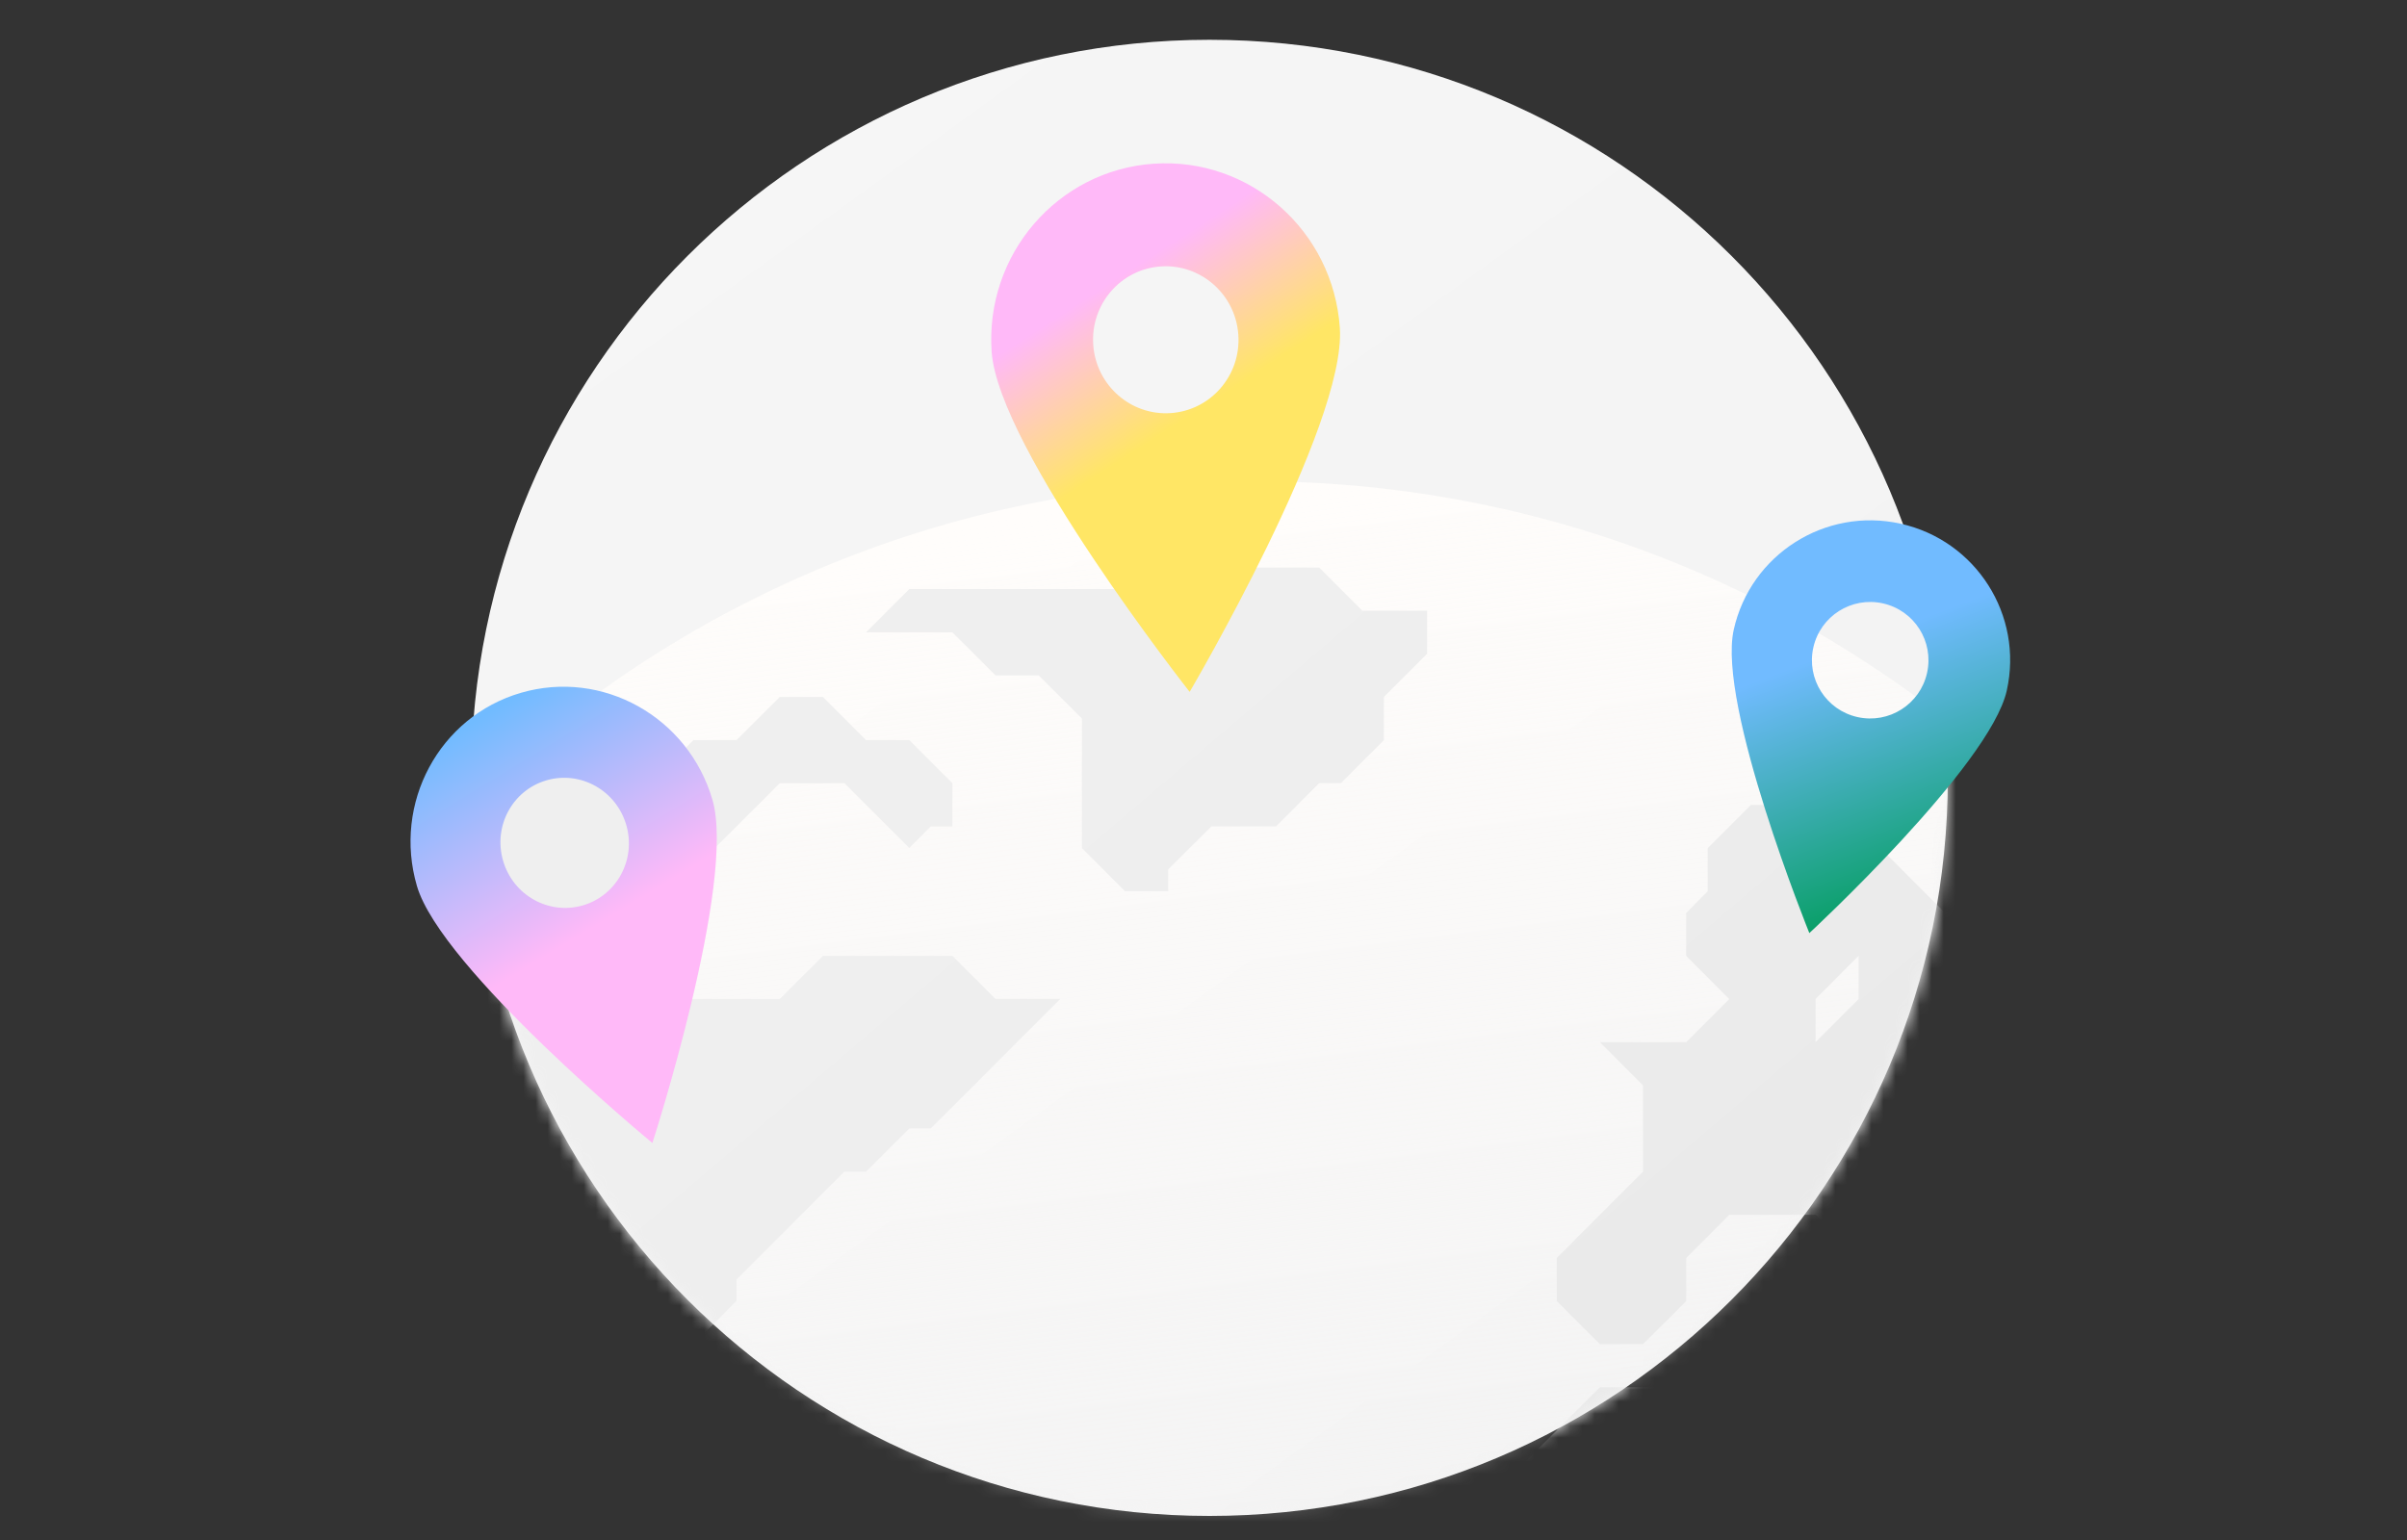 <svg width="200" height="128" viewBox="0 0 200 128" fill="none" xmlns="http://www.w3.org/2000/svg">
<rect x="0" y="0" width="200" height="128" fill="#333333" stroke="none"/>
<mask id="mask0_3741_41584" style="mask-type:alpha" maskUnits="userSpaceOnUse" x="0" y="0" width="200" height="128">
<rect width="200" height="128" fill="#D9D9D9"/>
</mask>
<g mask="url(#mask0_3741_41584)">
<path d="M161.847 64.653C161.847 98.534 134.376 126 100.5 126C66.624 126 39.153 98.534 39.153 64.653C39.153 30.773 66.619 3.307 100.5 3.307C134.381 3.307 161.847 30.773 161.847 64.653Z" fill="url(#paint0_linear_3741_41584)"/>
<mask id="mask1_3741_41584" style="mask-type:luminance" maskUnits="userSpaceOnUse" x="39" y="3" width="123" height="123">
<path d="M100.5 126C134.466 126 162 98.466 162 64.5C162 30.535 134.466 3 100.5 3C66.534 3 39 30.535 39 64.5C39 98.466 66.534 126 100.5 126Z" fill="white"/>
</mask>
<g mask="url(#mask1_3741_41584)">
<path d="M104.236 40C52.747 40 11 81.739 11 133.236C11 184.734 52.747 226.473 104.236 226.473C155.726 226.473 197.473 184.726 197.473 133.236C197.473 81.747 155.726 40 104.236 40Z" fill="url(#paint1_linear_3741_41584)"/>
<mask id="mask2_3741_41584" style="mask-type:luminance" maskUnits="userSpaceOnUse" x="11" y="40" width="187" height="187">
<path d="M197.473 133.236C197.473 184.726 155.726 226.473 104.236 226.473C52.747 226.473 11 184.726 11 133.236C11 81.747 52.747 40 104.236 40C155.726 40 197.473 81.739 197.473 133.236Z" fill="white"/>
</mask>
<g mask="url(#mask2_3741_41584)">
<path fill-rule="evenodd" clip-rule="evenodd" d="M113.195 50.761L109.613 47.172H106.024H102.442H98.86H95.27L93.475 48.959H89.894H86.304H82.722H79.133H75.551L71.961 52.556H75.551H79.133L82.722 56.138H86.304L89.894 59.719V63.309V66.899V70.481L93.475 74.07H97.065V72.268L100.655 68.686H102.442H106.024L109.613 65.096H111.408L114.99 61.514V57.932L118.579 54.343V50.761H114.99H113.195ZM36.104 129.647V133.236V136.818V140.408H32.515L28.933 136.818V133.236L25.343 129.647V126.065L21.761 122.483L18.172 118.886V115.304L21.761 111.714V93.79L18.172 90.208V86.618V81.242L21.761 77.652H25.343H27.138L30.728 74.07L34.309 70.481H36.104L39.686 66.899H41.481L45.071 63.309H48.652L52.242 66.899L54.037 65.096L57.618 61.514H61.2L64.79 57.932H68.38L71.961 61.514H75.551L79.133 65.096V68.686H77.338L75.551 70.481L73.756 68.686L70.167 65.096H68.38H64.79L61.2 68.686L57.618 72.268L54.037 75.865L50.447 79.447L54.037 83.029H64.79L68.38 79.447H79.133L82.722 83.029H84.51H88.099L84.51 86.618L80.928 90.208L77.338 93.79H75.551L71.961 97.379H70.167L66.585 100.961L62.995 104.551L61.2 106.338V108.133L57.618 111.714L54.037 115.304V118.886L50.447 122.483H45.071L41.481 126.065H39.686L36.104 129.647ZM43.276 143.998L39.686 140.408H36.104L39.686 143.998H43.276ZM89.894 165.504L86.305 161.922L82.723 158.333L79.133 154.751H75.552L71.962 151.169L68.38 147.579H64.79H61.201H57.619L54.037 151.169V154.751V158.333L50.448 161.922V165.504V169.101L54.037 172.683V176.265L57.619 179.855L61.201 183.437V197.787V201.369V208.54L64.79 212.122V215.72L68.38 212.122V208.54L71.962 204.951V201.369L75.552 197.787L79.133 194.198H80.928L84.51 190.616L88.1 187.026H89.894L93.476 183.437V179.855L97.066 176.265V172.683V169.101L93.476 165.504H89.894ZM190.302 79.447V97.379L190.286 97.395H197.458V126.081H190.286L186.704 129.663L183.115 133.252V136.834L179.533 140.416V147.587L175.943 151.177V154.759L172.362 158.341V169.102L168.772 172.683V176.273L165.19 179.855V183.437H163.403L159.813 187.019H158.026L154.445 190.608V185.232L150.863 181.642V174.47L152.65 172.676V165.504L149.068 161.922V151.161L145.486 147.572H140.109L136.52 151.161H129.348L125.759 147.572V143.99L122.177 140.4V129.639L125.759 126.057V122.476L129.348 118.886L132.938 115.304H140.109L143.691 111.722H147.281L150.863 115.304L154.445 118.886L156.239 117.099H166.993L168.78 115.304L165.198 111.722L161.608 108.141H158.026L154.445 104.559L150.863 100.969H143.691L140.109 104.559V108.141L136.52 111.722H132.938L129.348 108.141V104.559L132.938 100.969L136.52 97.387V90.216L132.938 86.626H140.109L143.691 83.037L140.109 79.455V75.873L141.897 74.078V70.489L145.478 66.907H149.06L150.855 68.694H154.445L158.026 72.276L161.608 75.865H165.198L168.78 79.447H190.302ZM150.855 83.029V86.618L154.437 83.029V79.447L150.855 83.029ZM161.608 100.961V104.551L165.198 108.133L168.78 104.551L165.198 100.961V97.379L161.608 100.961Z" fill="url(#paint2_linear_3741_41584)"/>
</g>
</g>
<path d="M157.927 43.529C151.667 42.133 145.454 46.08 144.058 52.34C142.663 58.6 150.34 77.555 150.34 77.555C150.34 77.555 165.348 63.666 166.745 57.399C168.143 51.132 164.194 44.926 157.927 43.529ZM154.343 59.601C151.73 59.019 150.089 56.434 150.671 53.822C151.254 51.209 153.838 49.568 156.45 50.15C159.063 50.733 160.705 53.317 160.122 55.929C159.54 58.542 156.955 60.184 154.343 59.601Z" fill="url(#paint3_linear_3741_41584)"/>
<path d="M43.276 57.587C36.492 59.569 32.632 66.76 34.643 73.643C36.654 80.525 54.208 95.001 54.208 95.001C54.208 95.001 61.209 73.359 59.196 66.469C57.182 59.578 50.053 55.607 43.276 57.587ZM48.438 75.251C45.609 76.078 42.643 74.423 41.804 71.55C40.964 68.678 42.573 65.686 45.401 64.86C48.229 64.033 51.196 65.688 52.035 68.561C52.875 71.433 51.258 74.427 48.438 75.251Z" fill="url(#paint4_linear_3741_41584)"/>
<path d="M95.869 13.607C87.883 14.15 81.848 21.145 82.396 29.223C82.945 37.3 98.85 57.506 98.85 57.506C98.85 57.506 111.878 35.343 111.329 27.258C110.78 19.173 103.855 13.065 95.869 13.607ZM97.277 34.335C93.949 34.561 91.066 32.015 90.837 28.649C90.609 25.284 93.122 22.372 96.449 22.146C99.776 21.92 102.667 24.465 102.895 27.831C103.124 31.196 100.611 34.108 97.277 34.335Z" fill="url(#paint5_linear_3741_41584)"/>
</g>
<defs>
<linearGradient id="paint0_linear_3741_41584" x1="59.091" y1="3.307" x2="203.965" y2="203.479" gradientUnits="userSpaceOnUse">
<stop stop-color="#F6F6F6"/>
<stop offset="1" stop-color="#EFEFEF"/>
</linearGradient>
<linearGradient id="paint1_linear_3741_41584" x1="104.236" y1="40" x2="117.5" y2="144.5" gradientUnits="userSpaceOnUse">
<stop stop-color="#FFFDFB"/>
<stop offset="1" stop-color="#FAF9F9" stop-opacity="0"/>
</linearGradient>
<linearGradient id="paint2_linear_3741_41584" x1="107.815" y1="47.172" x2="166.006" y2="115.498" gradientUnits="userSpaceOnUse">
<stop stop-color="#EFEFEF"/>
<stop offset="1" stop-color="#E8E8E8"/>
</linearGradient>
<linearGradient id="paint3_linear_3741_41584" x1="142.834" y1="57.795" x2="150.343" y2="77.556" gradientUnits="userSpaceOnUse">
<stop stop-color="#71BBFF"/>
<stop offset="1" stop-color="#0A9F68"/>
</linearGradient>
<linearGradient id="paint4_linear_3741_41584" x1="43.276" y1="57.587" x2="53.545" y2="74.487" gradientUnits="userSpaceOnUse">
<stop stop-color="#71BBFF"/>
<stop offset="1" stop-color="#FFB9F8"/>
</linearGradient>
<linearGradient id="paint5_linear_3741_41584" x1="90.441" y1="24.634" x2="97.464" y2="35.489" gradientUnits="userSpaceOnUse">
<stop stop-color="#FFB9F8"/>
<stop offset="1" stop-color="#FFE665"/>
</linearGradient>
</defs>
</svg>
